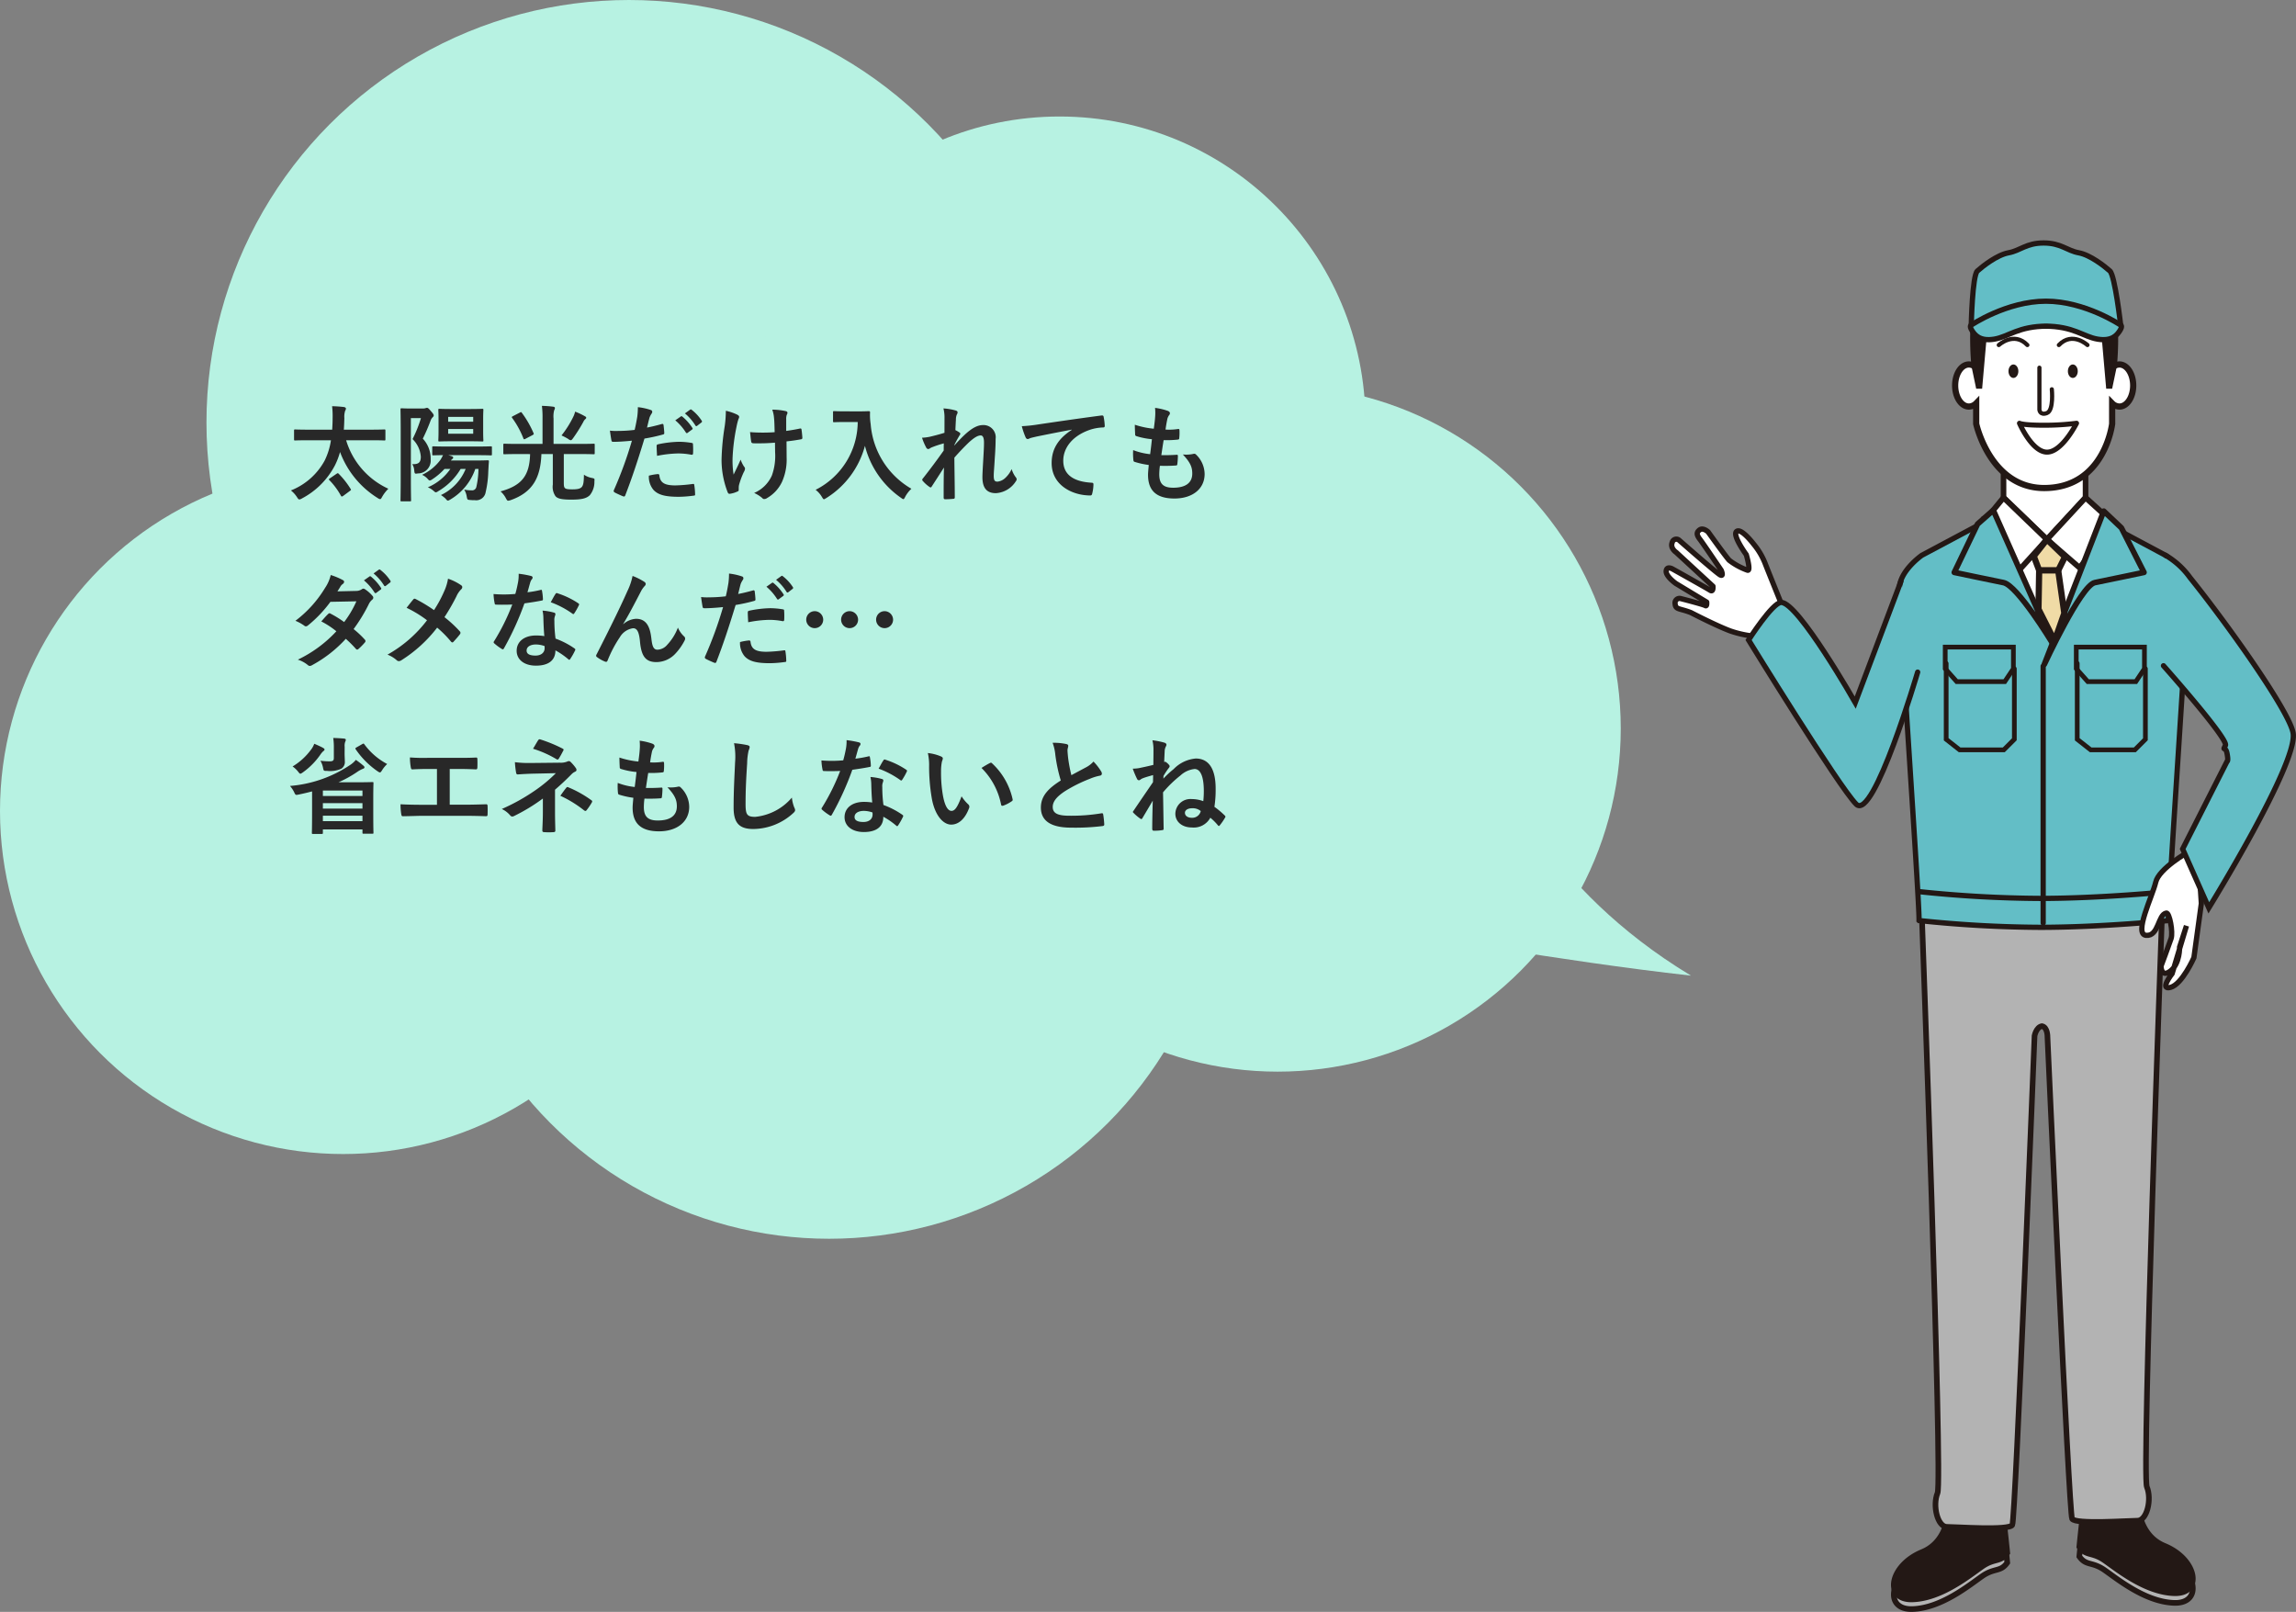 <svg xmlns="http://www.w3.org/2000/svg" width="372.584" height="261.536" viewBox="0 0 372.584 261.536"><rect x="0" y="0" width="372.584" height="261.536" fill="#808080" stroke="none"/><g data-name="about_zeb-04" transform="translate(-133.91 -1486.594)"><path data-name="パス 20312" d="M449.914 1728.061s2.084 9.385-4.079 11.923c-5.334 2.2-6.275 7.844-1.569 7.687s9.256-3.922 11.295-5.334 2.981-.627 4.079-2.2c0 0-.415-4.249-.784-6.9a15.6 15.6 0 01.157-5.02z" fill="#b3b3b3" stroke="#231815" stroke-linecap="round" stroke-miterlimit="10" stroke-width=".911"/><path data-name="パス 20313" d="M449.914 1726.492s2.084 9.385-4.079 11.923c-5.334 2.2-6.275 7.844-1.569 7.687s9.256-3.922 11.295-5.334 2.981-.627 4.079-2.2c0 0-.415-4.249-.784-6.9a15.6 15.6 0 01.157-5.02z" fill="#231815" stroke="#231815" stroke-linecap="round" stroke-miterlimit="10" stroke-width=".911"/><path data-name="パス 20314" d="M481.064 1727.058s-2.085 9.385 4.078 11.923c5.334 2.2 6.276 7.844 1.569 7.687s-9.256-3.922-11.3-5.334-2.981-.628-4.079-2.2c0 0 .415-4.249.784-6.9a15.6 15.6 0 00-.157-5.021z" fill="#b3b3b3" stroke="#231815" stroke-linecap="round" stroke-miterlimit="10" stroke-width=".911"/><path data-name="パス 20315" d="M481.064 1725.489s-2.085 9.385 4.078 11.923c5.334 2.2 6.276 7.844 1.569 7.687s-9.256-3.922-11.3-5.334-2.981-.628-4.079-2.2c0 0 .415-4.25.784-6.9a15.6 15.6 0 00-.157-5.02z" fill="#231815" stroke="#231815" stroke-linecap="round" stroke-miterlimit="10" stroke-width=".911"/><path data-name="パス 20316" d="M484.736 1635.482s-3.289 90.32-2.446 92.36 0 5.491-1.517 5.491-10.11.627-10.616-.314-3.995-78.188-3.995-78.188.039-1.569-.9-1.744c-.936.175-1.195 1.569-1.195 1.569s-3.1 78.425-3.61 79.366-9.1.314-10.616.314-2.359-3.451-1.517-5.491-2.534-93.363-2.534-93.363" fill="#b3b3b3" stroke="#231815" stroke-linecap="round" stroke-miterlimit="10" stroke-width=".911"/><path data-name="パス 20317" d="M475.324 1570.737h-18.366l-11.178 5.958s-3.536 2.461-3.65 5.31 3.308 51.361 3.194 53.951a194.637 194.637 0 0019.618 1.1c10.11 0 20.838-1.1 20.838-1.1-.114-2.59 3.308-51.1 3.194-53.951s-3.65-5.31-3.65-5.31l-11.178-5.958H455.78" fill="#63bec6" stroke="#231815" stroke-linecap="round" stroke-miterlimit="10" stroke-width=".855"/><path data-name="パス 20318" d="M462.148 1573.704c.115-.344 9.08 0 9.08 0l1.724 6.552-5.632 10.344-1.954-2.759-4.6-6.436z" fill="#fff" stroke="#231815" stroke-linecap="round" stroke-linejoin="round" stroke-width=".911"/><path data-name="パス 20319" d="M445.324 1631.265a194.637 194.637 0 0019.618 1.1c10.11 0 20.838-1.1 20.838-1.1" fill="none" stroke="#231815" stroke-linecap="round" stroke-miterlimit="10" stroke-width=".855"/><path data-name="パス 20320" d="M472.344 1561.427v5.908l-6.27 6.789-7.043-6.789v-5.908" fill="#fff" stroke="#231815" stroke-linecap="round" stroke-miterlimit="10" stroke-width=".911"/><path data-name="パス 20321" d="M476.66 1538.638v7.614a1.71 1.71 0 011.182-.522c1.233 0 2.233 1.529 2.233 3.415s-1 3.414-2.233 3.414a1.713 1.713 0 01-1.182-.521v3.323s-1.225 10.419-11.031 10.419c-8.756 0-11.032-10.419-11.032-10.419v-3.323a1.713 1.713 0 01-1.182.521c-1.233 0-2.233-1.528-2.233-3.414s1-3.415 2.233-3.415a1.71 1.71 0 011.182.522v-7.614s.525-5.6 11.119-5.6 10.944 5.6 10.944 5.6z" fill="#fff" stroke="#231815" stroke-linecap="round" stroke-miterlimit="10" stroke-width="1.007"/><ellipse data-name="楕円形 241" cx=".802" cy="1.094" rx=".802" ry="1.094" transform="translate(459.836 1545.73)" fill="#231815"/><path data-name="パス 20322" d="M464.856 1546.255v6.83s.088.963 1.226.525.788-3.852.788-3.852" fill="none" stroke="#231815" stroke-linecap="round" stroke-miterlimit="10" stroke-width=".678"/><path data-name="パス 20323" d="M458.263 1542.578s2.451-2.276 4.64 0" fill="none" stroke="#231815" stroke-linecap="round" stroke-miterlimit="10" stroke-width=".678"/><ellipse data-name="楕円形 242" cx=".802" cy="1.094" rx=".802" ry="1.094" transform="translate(469.476 1545.73)" fill="#231815"/><path data-name="パス 20324" d="M472.654 1542.578s-2.452-2.276-4.641 0" fill="none" stroke="#231815" stroke-linecap="round" stroke-miterlimit="10" stroke-width=".678"/><path data-name="パス 20325" d="M454.684 1535.399s-.875 3.677-1.05 4.815a50.378 50.378 0 00.175 5.691l.788 3.765h.963l1.4-15.935z" fill="#231815"/><path data-name="パス 20326" d="M476.57 1535.399s.875 3.677 1.051 4.815a50.331 50.331 0 01-.176 5.691l-.788 3.765h-.963l-1.4-15.935z" fill="#231815"/><path data-name="パス 20327" d="M457.57 1534.873s3.852 1.226 5.866 1.752-1.226-2.1-1.226-2.1 6.313 2.314 7.092 2.1c.963-.263-.963-2.014-.963-2.014s3.455 1.114 4.377 2.714a28.709 28.709 0 002.452 3.415l1.4-5.341s-1.839-6.041-10.156-6.041-11.207 3.414-11.908 6.391 3.066-.876 3.066-.876z" fill="#231815"/><path data-name="パス 20328" d="M459.031 1567.335l-3.316 4.05 5.66 7.921 4.7-5.182 5.306 4.59 5.574-7.2-4.61-4.179-6.27 6.789z" fill="#fff" stroke="#231815" stroke-linecap="round" stroke-miterlimit="10" stroke-width=".911"/><path data-name="線 18256" fill="#fff" stroke="#231815" stroke-linecap="round" stroke-miterlimit="10" stroke-width=".855" d="M465.465 1594.678v41.675"/><g data-name="グループ 8124" stroke="#231815" stroke-linecap="round" stroke-miterlimit="10" stroke-width=".765"><path data-name="パス 20329" d="M470.837 1591.588H481.9v3.506l-1.4 2.1h-7.791l-1.87-2.1z" fill="#63bec6"/><path data-name="パス 20330" d="M470.993 1594.237v12.309l2.181 1.714h7.167l1.714-1.714v-11.452" fill="none"/></g><g data-name="グループ 8125" stroke="#231815" stroke-linecap="round" stroke-miterlimit="10" stroke-width=".765"><path data-name="パス 20331" d="M449.57 1591.588h11.063v3.506l-1.4 2.1h-7.791l-1.87-2.1z" fill="#63bec6"/><path data-name="パス 20332" d="M449.727 1594.237v12.309l2.181 1.714h7.167l1.714-1.714v-11.452" fill="none"/></g><path data-name="パス 20333" d="M478.041 1539.34s-.923-8.041-1.748-8.779-3.181-2.611-5.067-2.952-2.857-1.59-5.686-1.59-3.8 1.249-5.685 1.59-4.243 2.214-5.067 2.952-.992 8.779-.992 8.779l12.069-3.044 6.363.34z" fill="#63bec6" stroke="#231815" stroke-linecap="round" stroke-linejoin="round" stroke-width=".855"/><path data-name="パス 20334" d="M465.662 1539.511c4.777 0 6.266 1.71 8.629 2.109s3.184-.684 3.647-1.425.1-.855.1-.855-5.753-3.877-12.123-3.877-12.122 3.877-12.122 3.877-.359.114.1.855 1.284 1.824 3.647 1.425 3.852-2.109 8.629-2.109" fill="#63bec6" stroke="#231815" stroke-linecap="round" stroke-linejoin="round" stroke-width=".855"/><g data-name="グループ 8126"><path data-name="パス 20335" d="M417.457 1579.104a10.718 10.718 0 01-2.949-1.613c-.667-.742-3.414-4.593-3.414-4.593s-.82-.771-1.4-.311c-.513.4-.477.8.064 1.505s3.465 5.032 3.465 5.032.469 1.088-.166.756-6.679-5.645-6.679-5.645a.685.685 0 00-1.112.384c-.37.941.651 1.6.651 1.6l5.966 5.5s.1 1.014-.457.652-6.134-3.472-6.134-3.472-.913-.513-1 .34 1.55 2.018 1.55 2.018l5.023 3.032s.081.76-.226.565-4.031-1.148-4.031-1.148a.726.726 0 00-.87.843c.076.993.67.706 2.571 1.445 0 0 4.115 2.134 6.406 2.98a17.116 17.116 0 006.533.907 3.254 3.254 0 002.106-4.393s-2.291-5.637-3.063-7.616a11.365 11.365 0 00-1.792-2.977s-2.026-2.681-2.78-2.074 1.572 3.771 1.572 3.771.828 2.779.166 2.512z" fill="#fff" stroke="#231815" stroke-linecap="round" stroke-linejoin="round" stroke-width=".855"/></g><path data-name="パス 20336" d="M457.37 1569.377l9.488 21.386s-5.572-9.187-7.831-9.639-7.982-1.657-7.982-1.657l3.765-7.831z" fill="#63bec6" stroke="#231815" stroke-linecap="round" stroke-linejoin="round" stroke-width=".911"/><path data-name="パス 20337" d="M475.296 1569.527l-9.639 24.85s5.93-12.8 8.189-13.253 7.982-1.657 7.982-1.657l-3.671-7.229z" fill="#63bec6" stroke="#231815" stroke-linecap="round" stroke-linejoin="round" stroke-width=".911"/><path data-name="パス 20338" d="M469.007 1576.942l-1.1 2.205h-3.087l-.882-2.315 2.139-2.708z" fill="#f0dba6" stroke="#231815" stroke-linecap="round" stroke-linejoin="round" stroke-width="1.007"/><path data-name="パス 20339" d="M467.904 1579.147l.992 6.946-1.577 4.506-2.613-5.167.11-6.284z" fill="#f0dba6" stroke="#231815" stroke-linecap="round" stroke-linejoin="round" stroke-width="1.007"/><path data-name="パス 20340" d="M489.043 1624.811s-4.8 2.692-5.316 4.932-3.618 8.441-1.551 8.614 1.9-3.39 3.273-3.618c.517-.086 1.12 3.1.776 4.135s-1.637 4.479-1.637 4.479 0 1.981 1.55.775 1.465-3.876 1.465-3.876l1.119-3.446-2.325 7.753s-2.154 2.756-.259 2.239 3.79-4.824 3.79-4.824l1.206-8.786-.516-7.924" fill="#fff" stroke="#231815" stroke-linecap="round" stroke-miterlimit="10" stroke-width=".855"/><path data-name="パス 20341" d="M485.324 1576.695a12.838 12.838 0 013.97 3.617c5.846 7.252 16.178 21.716 16.736 25.248.779 4.931-13.685 28.337-13.685 28.337l-4.244-9.557 7.2-14.2s.259 0 0-1.3-.779-.26-.26-1.3-10.051-12.925-10.051-12.925" fill="#63bec6" stroke="#231815" stroke-linecap="round" stroke-miterlimit="10" stroke-width=".855"/><path data-name="パス 20342" d="M445.1 1595.648s-7.14 24.26-9.967 21.434-17.473-26.643-17.473-26.643 3.888-6.1 5.3-6.1c2.757 0 12.012 16.251 12.012 16.251l7.41-19.653" fill="#63bec6" stroke="#231815" stroke-linecap="round" stroke-miterlimit="10" stroke-width=".855"/><path data-name="パス 30974" d="M461.618 1555.268s.532.319 3.834.319a40.507 40.507 0 005.431-.319s-2.343 4.686-4.792 4.686-4.473-4.686-4.473-4.686z" fill="none" stroke="#231815" stroke-linecap="round" stroke-linejoin="round" stroke-width=".813"/></g><g data-name="グループ 10699" fill="#b7f2e2"><g data-name="グループ 7262"><circle data-name="楕円形 82" cx="55.673" cy="55.673" transform="translate(0 75.901)" r="55.673"/><circle data-name="楕円形 88" cx="55.674" cy="55.674" transform="translate(151.66 62.532)" r="55.674"/><circle data-name="楕円形 85" cx="68.555" cy="68.555" transform="translate(33.504)" r="68.555"/><circle data-name="楕円形 86" cx="63.885" cy="63.885" transform="translate(70.66 73.225)" r="63.885"/><circle data-name="楕円形 87" cx="49.651" cy="49.651" transform="translate(122.283 18.903)" r="49.651"/></g><path data-name="パス 8998" d="M243.738 124.946s6.717 18.899 30.665 33.354c-21.42-2.39-46.041-6.895-46.041-6.895z"/></g><path data-name="パス 31253" d="M53.703 71.432a10.959 10.959 0 01-1.037 3.332 10.7 10.7 0 01-5.457 4.811 4.616 4.616 0 01.986 1.088c.17.272.255.374.391.374a.972.972 0 00.394-.153 12.719 12.719 0 005.386-5.406 11.9 11.9 0 00.814-2.142 14.92 14.92 0 006.12 7.48.886.886 0 00.374.17c.136 0 .2-.119.357-.408a6.078 6.078 0 01.988-1.278 12.641 12.641 0 01-6.851-7.868h4.012c1.547 0 2.074.034 2.176.034.17 0 .187-.017.187-.187v-1.411c0-.17-.017-.187-.187-.187-.1 0-.629.034-2.176.034h-4.386c.051-.629.068-1.258.085-1.887a3.1 3.1 0 01.136-1.19.6.6 0 00.119-.357c0-.119-.136-.2-.306-.238a19.23 19.23 0 00-1.938-.136 13.318 13.318 0 01.085 1.972c0 .646-.034 1.258-.068 1.836H50.08c-1.547 0-2.074-.034-2.176-.034-.17 0-.187.017-.187.187v1.411c0 .17.017.187.187.187.1 0 .629-.034 2.176-.034zM53.55 77.6c-.221.136-.221.17-.1.306a11.669 11.669 0 011.868 2.519c.051.085.085.136.153.136a.472.472 0 00.221-.1l1.1-.816c.2-.153.2-.17.1-.323a13.6 13.6 0 00-1.912-2.433c-.119-.119-.153-.153-.34-.034zm22.015-1.51a8.006 8.006 0 01-4.012 4.233 4.955 4.955 0 01.727.561c.2.238.289.34.408.34.1 0 .2-.068.408-.187a9.251 9.251 0 004.033-4.947h.51a13.4 13.4 0 01-.34 2.924.7.7 0 01-.782.544 5.887 5.887 0 01-1.19-.119 3.048 3.048 0 01.408 1.105c.1.544.119.544.51.578a6.282 6.282 0 00.8.034 1.553 1.553 0 001.767-1.309 16.412 16.412 0 00.425-3.383c.034-.493.051-1.054.1-1.581 0-.17-.034-.2-.221-.2-.1 0-.561.034-1.955.034h-3.993a1.033 1.033 0 01.272-.272.242.242 0 00.1-.2c0-.1-.051-.17-.272-.238l-.51-.153h4.59c1.615 0 2.176.034 2.278.034.187 0 .2-.017.2-.187v-1.096c0-.17-.017-.187-.2-.187-.1 0-.663.034-2.278.034h-4.724c-1.632 0-2.193-.034-2.295-.034-.17 0-.187.017-.187.187v1.088c0 .17.017.187.187.187.085 0 .493-.017 1.564-.034a7.758 7.758 0 01-.408.748 7.876 7.876 0 01-2.992 2.448 2.839 2.839 0 01.833.578c.2.238.306.34.425.34a.941.941 0 00.391-.187 10.439 10.439 0 001.989-1.683h.949a8.416 8.416 0 01-3.652 2.975 3.42 3.42 0 01.85.51c.238.2.34.306.442.306a.808.808 0 00.374-.17 10.216 10.216 0 003.655-3.621zm-9.044-9.809c-.833 0-1.224-.034-1.343-.034-.17 0-.187.017-.187.187 0 .119.034 1.309.034 3.706v7.36c0 2.38-.034 3.553-.034 3.672 0 .17.017.17.187.17h1.343c.17 0 .187 0 .187-.17 0-.1-.034-1.326-.034-3.672v-9.656h1.632a19.971 19.971 0 01-1.36 3.4 4.422 4.422 0 011.343 2.856c0 .952-.391 1.258-1.394 1.207a2.1 2.1 0 01.323 1c.068.561.068.6.595.51a2.081 2.081 0 002.074-2.278 4.735 4.735 0 00-1.275-3.366 29.832 29.832 0 001.275-2.958 1.449 1.449 0 01.323-.51c.1-.1.17-.153.17-.306 0-.136-.1-.289-.442-.68-.425-.51-.51-.544-.646-.544a.543.543 0 00-.238.051 1.183 1.183 0 01-.34.051zm6.749.085c-1.394 0-1.853-.034-1.955-.034-.17 0-.187.017-.187.2 0 .1.034.493.034 1.428v2.057c0 .935-.034 1.309-.034 1.428 0 .17.017.187.187.187.1 0 .561-.034 1.955-.034h3.01c1.394 0 1.87.034 1.989.034.153 0 .17-.017.17-.187 0-.1-.034-.493-.034-1.428V67.96c0-.935.034-1.326.034-1.428 0-.187-.017-.2-.17-.2-.119 0-.595.034-1.989.034zm-.544 1.275h4.063v.782h-4.063zm4.063 2.737h-4.063v-.765h4.063zm9.231 3.3c-.085 3.536-1.394 5.117-4.794 6.052a3.835 3.835 0 01.854 1.086c.17.323.238.425.391.425a1.728 1.728 0 00.374-.085c3.685-1.292 4.875-3.756 5.011-7.48h1.853v4.947a2.673 2.673 0 00.442 1.9c.374.408 1.071.544 2.6.544 1.768 0 2.448-.238 2.958-.714a3.413 3.413 0 00.748-2.278c.051-.425.034-.425-.408-.527a3.394 3.394 0 01-1.292-.527c-.017 1.207-.085 1.734-.391 2.04-.255.238-.663.34-1.479.34s-1.071-.068-1.224-.221c-.153-.17-.17-.408-.17-.918v-4.59h2.669c1.547 0 2.074.034 2.176.034.153 0 .17-.017.17-.2V72.18c0-.17-.017-.187-.17-.187-.1 0-.629.034-2.176.034h-4.334v-4.1a3.981 3.981 0 01.1-1.36.743.743 0 00.119-.357c0-.119-.085-.2-.255-.221a16.378 16.378 0 00-1.853-.136 14.793 14.793 0 01.1 2.074v4.1h-4c-1.547 0-2.057-.034-2.176-.034-.17 0-.187.017-.187.187v1.326c0 .187.017.2.187.2.119 0 .629-.034 2.176-.034zm5.1-3.026a10.122 10.122 0 011.1.578.8.8 0 00.408.2c.1 0 .2-.1.374-.34a25.725 25.725 0 001.649-2.618 1.285 1.285 0 01.306-.442c.136-.119.17-.17.17-.255s-.034-.136-.187-.221a10.809 10.809 0 00-1.615-.765 3.522 3.522 0 01-.238.714 16.173 16.173 0 01-1.967 3.147zm-7.888-3.128c-.2.1-.221.153-.119.289a14.44 14.44 0 011.819 3.315c.068.17.119.187.34.068l1.139-.596c.221-.136.238-.153.17-.323a16.065 16.065 0 00-1.9-3.3c-.085-.136-.136-.136-.323-.034zm26.348.676a8.435 8.435 0 011.717 1.972.178.178 0 00.289.051l.714-.527a.171.171 0 00.051-.272 7.824 7.824 0 00-1.615-1.819c-.1-.085-.17-.1-.255-.034zm1.564-1.122a8.042 8.042 0 011.7 1.955.174.174 0 00.289.051l.68-.527a.2.2 0 00.051-.306 7.1 7.1 0 00-1.613-1.751c-.1-.085-.153-.1-.255-.034zm-6.154 2.3c.119-.425.238-1 .408-1.615a3.237 3.237 0 01.357-.68.408.408 0 00.085-.272.283.283 0 00-.187-.272 9.908 9.908 0 00-2.142-.476 11.7 11.7 0 01-.1 1.564c-.119.7-.255 1.445-.425 2.125a22.975 22.975 0 01-2.754.17 7.846 7.846 0 01-1.258-.051c.085.612.17 1.19.238 1.547.034.221.1.272.357.272.8 0 1.989-.085 2.975-.187a63.813 63.813 0 01-2.941 8.055.274.274 0 00.136.34c.357.2 1.19.561 1.36.629.187.051.289.068.374-.17 1.088-2.822 1.955-5.423 3.107-9.197a27.148 27.148 0 002.958-.646c.221-.051.272-.1.255-.323-.017-.357-.068-.85-.119-1.224-.017-.136-.085-.221-.272-.17-.829.238-1.747.459-2.41.578zm.306 7.8a3.316 3.316 0 00.765 2.329c.765.8 1.921 1.1 4.1 1.1a18.784 18.784 0 002.362-.182c.272-.017.289-.068.272-.272a10.628 10.628 0 00-.136-1.479c-.017-.136-.068-.17-.2-.153a25.415 25.415 0 01-2.856.238c-1.632 0-2.465-.357-2.6-1.6-.017-.17-.085-.238-.255-.238a8.658 8.658 0 00-1.45.257zm1.326-3.213a18.813 18.813 0 013.417-.391 11.368 11.368 0 012.108.2c.238.051.323-.017.323-.306a12 12 0 00-.017-1.36c0-.2-.051-.221-.289-.255a12.38 12.38 0 00-1.989-.17 17.755 17.755 0 00-3.315.391c-.255.051-.306.1-.306.34.002.344.036.956.07 1.551zm19.158-.595a9.393 9.393 0 01-.527 3.791 5.517 5.517 0 01-2.873 2.822 5.608 5.608 0 011.326.833.354.354 0 00.34.153.759.759 0 00.425-.153 5.981 5.981 0 002.431-2.635 8.871 8.871 0 00.748-3.944l-.017-2.618c.782-.085 1.53-.187 2.346-.34.153-.017.238-.085.221-.306-.034-.442-.068-.85-.136-1.275-.017-.17-.1-.2-.306-.153-.714.153-1.445.272-2.176.374v-1.887a2.078 2.078 0 01.085-.714.685.685 0 00.119-.34c0-.136-.085-.221-.272-.272a10.358 10.358 0 00-2.193-.238 5.3 5.3 0 01.289 1.394c.068.646.068 1.411.1 2.261-.612.051-1.411.068-1.887.068-.629 0-1.479-.017-2.108-.085.085.748.119 1.207.187 1.547.017.187.153.272.391.272a19.59 19.59 0 001.428 0c.493 0 1.139-.034 2.04-.1zm-5.9 5.746a2.077 2.077 0 01.051-.442 12.778 12.778 0 01.769-2.074 1.272 1.272 0 00.2-.561.51.51 0 00-.153-.323 4.936 4.936 0 01-.561-1.139c-.408.952-.714 1.53-1.139 2.431a14.46 14.46 0 01-.17-2.686 31.676 31.676 0 01.646-5.1 9.659 9.659 0 01.323-1.258.615.615 0 00.1-.34c0-.119-.1-.238-.374-.374a8.339 8.339 0 00-1.785-.6 18.38 18.38 0 01-.187 2.533 38.751 38.751 0 00-.51 5.44 14.536 14.536 0 001 5.27c.1.2.187.255.391.221a4.206 4.206 0 001.173-.357c.17-.068.221-.119.221-.238zm17.2-12.376c-1.224 0-1.6-.034-1.7-.034-.187 0-.2.017-.2.187v1.428c0 .17.017.187.2.187.1 0 .476-.034 1.7-.034h2.108a12.4 12.4 0 01-6.834 11 4.068 4.068 0 011 1.122c.17.272.238.408.357.408.085 0 .187-.085.391-.2a14.305 14.305 0 006.256-8.466 14.614 14.614 0 005.842 8.427c.187.136.306.221.391.221.1 0 .17-.119.306-.391a5.011 5.011 0 011-1.292 13.315 13.315 0 01-6.61-10.503 9.5 9.5 0 01-.1-1.887c0-.17-.068-.2-.221-.2-.1 0-.476.034-1.7.034zm16.184 3.485c-.867.272-1.819.51-2.4.646a7.735 7.735 0 01-1.241.153 8.97 8.97 0 00.663 1.564.411.411 0 00.34.272c.17 0 .34-.17.493-.238a15.932 15.932 0 012.04-.68c-.017.408-.017.731-.017 1.156a106.704 106.704 0 01-3.332 4.471.443.443 0 00-.153.289.262.262 0 00.1.187 5.452 5.452 0 001.067.955.471.471 0 00.2.085c.068 0 .119-.051.187-.17.629-.969 1.309-2.023 1.972-3.06-.051 1.53-.051 3.315-.051 4.862 0 .2.068.289.238.289a12.79 12.79 0 001.33-.071.208.208 0 00.238-.235c0-1.853-.051-4.3-.068-6.443a40.15 40.15 0 012.38-2.5c.833-.748 1.411-1.105 1.9-1.105.34 0 .527.374.527 1.122 0 .731-.034 1.292-.119 2.788-.085 1.445-.136 2.4-.136 2.856 0 1.768.714 2.6 2.176 2.6a4.108 4.108 0 003.264-1.955.5.5 0 00.119-.289.637.637 0 00-.187-.391 4.229 4.229 0 01-.629-1.275 4.461 4.461 0 01-1.02 1.428 2.216 2.216 0 01-1.258.612c-.425 0-.629-.119-.629-.969 0-.527.085-1.292.17-2.856.119-1.564.136-2.6.136-3.094a1.986 1.986 0 00-2.04-2.261c-.8 0-1.734.391-3.077 1.666a27.87 27.87 0 00-1.581 1.649V72.2c.272-.561.561-1.088.884-1.615a.358.358 0 00.085-.187.3.3 0 00-.153-.238 5.439 5.439 0 00-.646-.374c.034-.782.051-1.139.085-1.7a2.063 2.063 0 01.153-.833.688.688 0 00.119-.323c0-.17-.085-.272-.357-.34a9.569 9.569 0 00-1.938-.323 6.225 6.225 0 01.17 1.649zm20.655-.476c-2.057 1.343-3.264 2.975-3.264 5.389 0 3.536 3.281 5.253 6.273 5.253.2 0 .272-.1.323-.357a6.047 6.047 0 00.187-1.462c0-.187-.1-.255-.374-.255-2.958-.187-4.522-1.377-4.522-3.57 0-2.04 1.445-4.029 4.335-5.015a7.585 7.585 0 012.074-.374c.221 0 .323-.051.323-.255a9.711 9.711 0 00-.187-1.5c-.017-.119-.1-.221-.357-.187-4.386.578-8.126 1.139-10.217 1.445a23.452 23.452 0 01-2.7.289 11.846 11.846 0 00.629 1.836.4.4 0 00.323.255.992.992 0 00.374-.136c.255-.085.425-.119 1.071-.272 1.819-.374 3.638-.731 5.712-1.122zm14.3 5.831c.867.017 1.751.017 2.6-.051.17 0 .221-.068.238-.272a11.458 11.458 0 00.085-1.275c0-.153-.051-.221-.272-.187-.816.051-1.513.068-2.414.051.1-.68.272-1.836.374-2.431a16.761 16.761 0 002.261-.085c.2-.017.272-.068.272-.255a7.937 7.937 0 00.034-1.275c0-.119-.051-.2-.17-.2a9.691 9.691 0 01-2.091.1 21.95 21.95 0 01.272-1.6 1.667 1.667 0 01.306-.731.5.5 0 00.136-.323c0-.153-.136-.306-.374-.391a10.105 10.105 0 00-2.04-.476 8 8 0 01.017 1.428c-.034.51-.085.969-.221 1.955a13.819 13.819 0 01-3.077-.646c0 .612.034 1.173.051 1.581 0 .153.068.238.272.289a11.889 11.889 0 002.448.476c-.068.7-.2 1.8-.289 2.431a10.63 10.63 0 01-2.754-.663 9.822 9.822 0 00.034 1.581c.017.2.068.289.187.323a13.393 13.393 0 002.312.51c-.068.765-.119 1.241-.119 1.6 0 2.482 1.275 3.842 4.284 3.842 2.924 0 4.9-1.564 4.9-3.978a4.431 4.431 0 00-1.445-3.2.389.389 0 00-.357-.068 5.422 5.422 0 01-1.734.1c1.292 1.36 1.53 2.142 1.53 3.094 0 1.53-1.105 2.3-3.094 2.3-1.581 0-2.261-.612-2.261-2.176a10.475 10.475 0 01.104-1.378zM54.757 95.95c.289-.442.391-.612.527-.85a1.421 1.421 0 01.357-.357.459.459 0 00.2-.34.3.3 0 00-.187-.272 10.706 10.706 0 00-1.985-.831 6.271 6.271 0 01-.918 2.091 18.967 18.967 0 01-4.811 5.336 7.083 7.083 0 011.428.782.389.389 0 00.272.119.61.61 0 00.34-.153 20.529 20.529 0 003.638-3.825l4.216-.085a16.389 16.389 0 01-1.989 3.366 17.046 17.046 0 00-2.193-1.36.441.441 0 00-.172-.071.321.321 0 00-.221.119c-.391.357-.748.8-1.122 1.207a14.211 14.211 0 012.448 1.6 20.615 20.615 0 01-6.256 4.607 4.83 4.83 0 011.615.867.51.51 0 00.323.153.925.925 0 00.425-.153 20.717 20.717 0 005.423-4.25 18.841 18.841 0 011.651 1.65.3.3 0 00.187.1.353.353 0 00.2-.085 10.449 10.449 0 001.054-1.071.329.329 0 00.1-.221.336.336 0 00-.1-.238 15.113 15.113 0 00-1.827-1.715 26.534 26.534 0 002.5-4.114 2.132 2.132 0 01.51-.646.435.435 0 00.187-.323.415.415 0 00-.136-.306 5.507 5.507 0 00-1.161-1.037.585.585 0 00-.306-.136.5.5 0 00-.289.119 1.663 1.663 0 01-.935.255zm4.3-1.785a8.435 8.435 0 011.717 1.972.178.178 0 00.289.051l.714-.527a.171.171 0 00.051-.272 7.824 7.824 0 00-1.615-1.819c-.1-.085-.17-.1-.255-.034zm1.564-1.122A8.042 8.042 0 0162.322 95a.174.174 0 00.289.051l.68-.527a.2.2 0 00.051-.306 7.1 7.1 0 00-1.615-1.751c-.1-.085-.153-.1-.255-.034zm9.809 5.95a25.331 25.331 0 00-2.958-1.785.483.483 0 00-.2-.068.236.236 0 00-.17.085c-.221.238-.629.765-1.122 1.394a18.65 18.65 0 013.315 2.023 20.767 20.767 0 01-6.415 5.576 4.951 4.951 0 011.53.935.477.477 0 00.323.119.774.774 0 00.391-.136 22.313 22.313 0 005.814-5.3 17.381 17.381 0 012.227 2.244c.085.1.153.153.238.153a.263.263 0 00.2-.119c.357-.391.7-.765 1.037-1.207a.453.453 0 00.085-.221.367.367 0 00-.1-.238 19.757 19.757 0 00-2.5-2.312 33.387 33.387 0 001.938-3.366 3.714 3.714 0 01.765-1.139.5.5 0 00.187-.374.355.355 0 00-.17-.289 8.307 8.307 0 00-2.142-1.071 7.909 7.909 0 01-.646 2.091 20.131 20.131 0 01-1.626 3.005zm17.9 4.216a8.761 8.761 0 00-1.343-.1c-1.921 0-3.145 1-3.145 2.482 0 1.462 1.258 2.414 3.128 2.414 1.938 0 3.162-.782 3.162-2.482a12.645 12.645 0 012.074 1.428c.068.068.119.1.17.1s.1-.034.153-.119a10.46 10.46 0 00.782-1.377c.085-.17.068-.238-.1-.357a13.329 13.329 0 00-3.06-1.581 22.2 22.2 0 01-.187-2.89 1.767 1.767 0 01.068-.7 2.131 2.131 0 00.1-.357.261.261 0 00-.238-.272 9.19 9.19 0 00-1.853-.323 5.97 5.97 0 01.136 1.207c.019.802.053 1.839.155 2.927zm.034 1.615a1.958 1.958 0 01.017.34c0 .714-.561 1.207-1.479 1.207-.969 0-1.445-.272-1.445-.816 0-.646.663-.986 1.513-.986a4.332 4.332 0 011.396.255zM85.595 96.1c.153-.51.289-1.037.408-1.445a1.869 1.869 0 01.272-.629.419.419 0 00.153-.323c0-.119-.1-.221-.272-.255a15.721 15.721 0 00-1.989-.357 6.579 6.579 0 01-.1 1.377c-.119.612-.238 1.19-.442 1.9a20.303 20.303 0 01-3.536.017 8.882 8.882 0 00.17 1.445c.034.221.068.272.238.272.425.017.561.017.935.017.527 0 1.054 0 1.7-.034a34.3 34.3 0 01-2.941 5.933.325.325 0 00-.085.2c0 .068.034.119.119.187a8.07 8.07 0 001.173.867.471.471 0 00.2.085c.068 0 .119-.051.187-.17a46.974 46.974 0 003.317-7.287c1.054-.153 1.887-.272 2.805-.459.136-.017.2-.051.2-.2a9.225 9.225 0 00-.153-1.377c-.034-.187-.1-.187-.255-.136a18.271 18.271 0 01-2.104.372zm3.774 1.615a14.692 14.692 0 013.519 1.853.237.237 0 00.153.068c.051 0 .1-.034.153-.119a10.339 10.339 0 00.714-1.258.405.405 0 00.068-.2c0-.068-.051-.119-.153-.187a13.263 13.263 0 00-3.332-1.6.237.237 0 00-.357.119c-.221.309-.476.817-.765 1.327zm11.764 3.519c.935-1.53 1.853-3.315 2.941-5.406a4.431 4.431 0 01.527-.731.531.531 0 00.187-.34.444.444 0 00-.238-.357 9.849 9.849 0 00-1.9-.952 10.2 10.2 0 01-.85 2.482c-.935 2.125-2.5 5.372-4.981 10.234a.506.506 0 00-.085.238.3.3 0 00.153.221 5.493 5.493 0 001.309.731c.221.068.306.034.408-.2a19.748 19.748 0 011.989-3.774 2.969 2.969 0 012.142-1.445c.6 0 .969.493 1.122 2.193.221 2.4.952 3.3 2.669 3.3A4.247 4.247 0 00109.65 106a9.194 9.194 0 001.462-2.108.6.6 0 00.068-.292.466.466 0 00-.187-.357 4.124 4.124 0 01-.986-1.411 8.415 8.415 0 01-1.717 2.768 2.172 2.172 0 01-1.6.816c-.646 0-.85-.561-.986-1.8-.187-1.632-.646-3.213-2.482-3.213a3.373 3.373 0 00-2.074.867zm23.239-6.034a8.435 8.435 0 011.717 1.972.178.178 0 00.289.051l.714-.527a.171.171 0 00.051-.272 7.824 7.824 0 00-1.615-1.819c-.1-.085-.17-.1-.255-.034zm1.564-1.122a8.042 8.042 0 011.7 1.955.174.174 0 00.289.051l.68-.527a.2.2 0 00.051-.306 7.1 7.1 0 00-1.615-1.751c-.1-.085-.153-.1-.255-.034zm-6.154 2.3c.119-.425.238-1 .408-1.615a3.237 3.237 0 01.357-.68.408.408 0 00.085-.272.283.283 0 00-.187-.272 9.908 9.908 0 00-2.142-.476 11.7 11.7 0 01-.1 1.564c-.119.7-.255 1.445-.425 2.125a22.975 22.975 0 01-2.754.17 7.846 7.846 0 01-1.258-.051c.085.612.17 1.19.238 1.547.034.221.1.272.357.272.8 0 1.989-.085 2.975-.187a63.813 63.813 0 01-2.941 8.058.274.274 0 00.136.34c.357.2 1.19.561 1.36.629.187.051.289.068.374-.17 1.088-2.822 1.955-5.423 3.111-9.2a27.148 27.148 0 002.958-.646c.221-.051.272-.1.255-.323-.017-.357-.068-.85-.119-1.224-.017-.136-.085-.221-.272-.17-.835.238-1.753.459-2.418.578zm.306 7.8a3.316 3.316 0 00.765 2.329c.765.8 1.921 1.1 4.1 1.1a18.783 18.783 0 002.363-.187c.272-.017.289-.068.272-.272a10.629 10.629 0 00-.136-1.479c-.017-.136-.068-.17-.2-.153a25.415 25.415 0 01-2.856.238c-1.632 0-2.465-.357-2.6-1.6-.017-.17-.085-.238-.255-.238a8.658 8.658 0 00-1.453.262zm1.326-3.213a18.813 18.813 0 013.417-.391 11.368 11.368 0 012.108.2c.238.051.323-.017.323-.306a12 12 0 00-.017-1.36c0-.2-.051-.221-.289-.255a12.38 12.38 0 00-1.989-.17 17.755 17.755 0 00-3.315.391c-.255.051-.306.1-.306.34 0 .344.034.956.068 1.551zm16.473-1.8a1.377 1.377 0 101.36 1.36 1.394 1.394 0 00-1.36-1.362zm-5.661 0a1.377 1.377 0 101.36 1.36 1.394 1.394 0 00-1.36-1.362zm11.339 0a1.377 1.377 0 101.36 1.36 1.394 1.394 0 00-1.36-1.362zm-92.922 32.421c0 2.822-.034 3.451-.034 3.536 0 .17.017.187.17.187h1.428c.17 0 .187-.017.187-.187v-.544h6.426v.51c0 .17.017.187.187.187h1.411c.17 0 .187-.017.187-.187 0-.1-.034-.646-.034-3.451v-1.887c0-1.989.034-2.55.034-2.669 0-.17-.017-.187-.187-.187-.1 0-.867.034-2.38.034h-3.111a18.541 18.541 0 003.043-1.683 4.877 4.877 0 01.935-.51c.136-.034.238-.119.238-.238 0-.085-.051-.17-.221-.306a13.75 13.75 0 00-1.173-.9 4.2 4.2 0 01-.935.833 20.528 20.528 0 01-9.758 3.4 4.34 4.34 0 01.663.986c.238.51.238.51.748.408a37.216 37.216 0 002.176-.51zm8.177-3.315v.884h-6.426v-.884zm-6.426 4.964v-.884h6.426v.884zm0-2.04v-.884h6.426v.884zm3.536-10.03a1.955 1.955 0 01.085-.8.8.8 0 00.1-.357c0-.068-.1-.153-.289-.17a26.388 26.388 0 00-1.751-.1 9.926 9.926 0 01.1 1.615v1.6c0 .408-.1.578-.68.578a12.508 12.508 0 01-1.5-.1 3.708 3.708 0 01.425 1.139c.1.527.119.51.646.51a4.4 4.4 0 002.329-.357 1.273 1.273 0 00.561-1.207c0-.357-.034-.833-.034-1.224zm-8.45 3.196a4.2 4.2 0 01.9.85c.17.221.255.323.357.323s.2-.068.391-.2a11.686 11.686 0 002.907-2.958 3.072 3.072 0 01.408-.476c.119-.085.221-.17.221-.289 0-.1-.085-.17-.221-.255-.391-.221-.969-.476-1.445-.68a3.545 3.545 0 01-.6 1.054 10.2 10.2 0 01-2.918 2.631zm10.37-3.094c-.2.119-.221.17-.119.323a13.637 13.637 0 003.519 3.536c.2.136.306.2.408.2s.187-.1.357-.374a4.846 4.846 0 01.816-.986 10.952 10.952 0 01-3.706-3.2c-.1-.136-.136-.153-.34-.034zm15.13 3.5h1.326c.952 0 1.785.017 2.924.068.187 0 .221-.1.238-.323.017-.425.017-.9 0-1.326 0-.187-.051-.289-.221-.272-1 .051-1.938.051-2.975.051h-4.81a28.874 28.874 0 01-2.941-.068 9.425 9.425 0 00.136 1.581c.051.255.085.374.289.357a47.68 47.68 0 012.635-.068h1.326v5.814h-2.312c-1.088 0-2.38-.017-3.6-.085a9.91 9.91 0 00.119 1.6c.051.289.085.357.357.34 1.326-.017 2.431-.068 3.128-.068h6.834c1.1 0 2.618.034 3.434.068.2 0 .255-.085.255-.306a18.14 18.14 0 000-1.36c0-.2-.085-.289-.272-.272-1.156.034-2.295.068-3.434.068H72.98zm17.085 3.366a41.324 41.324 0 002.686-2.516 1.814 1.814 0 01.544-.391q.255-.1.255-.306a.542.542 0 00-.1-.289 6.65 6.65 0 00-.85-1 .382.382 0 00-.289-.136.571.571 0 00-.255.068 2.747 2.747 0 01-1.207.187l-4.93.051a16.555 16.555 0 01-2.363-.136 14.879 14.879 0 00.187 1.666c.034.221.1.323.289.323.7-.051 1.326-.085 2.244-.119l3.927-.085a23.6 23.6 0 01-3.3 2.754 32.249 32.249 0 01-5.474 3.06 3.967 3.967 0 011.361 1.036.463.463 0 00.34.187.69.69 0 00.289-.085 29.412 29.412 0 004.675-2.839v2.193c0 1.411-.085 2.55-.085 3.026 0 .17.119.238.323.238a10.49 10.49 0 001.462 0c.2 0 .323-.068.323-.221 0-.425-.051-1.547-.051-3.06zm-3.57-6.647a17.5 17.5 0 013.791 1.683.317.317 0 00.187.068c.085 0 .153-.051.221-.17a14.306 14.306 0 00.7-1.258.275.275 0 00.068-.17c0-.068-.068-.119-.187-.187a23.161 23.161 0 00-3.6-1.479c-.17-.051-.255 0-.357.153-.176.257-.482.818-.822 1.362zm4.437 7.633a18.874 18.874 0 013.825 2.346.511.511 0 00.238.119.291.291 0 00.2-.136 9.712 9.712 0 00.833-1.224.405.405 0 00.068-.2c0-.085-.051-.136-.153-.2a18.1 18.1 0 00-3.706-2.074c-.17-.068-.221-.085-.34.068-.217.249-.59.759-.964 1.303zm13.648.461c.867.017 1.751.017 2.6-.051.17 0 .221-.068.238-.272a11.457 11.457 0 00.085-1.275c0-.153-.051-.221-.272-.187-.816.051-1.513.068-2.414.051.1-.68.272-1.836.374-2.431a16.761 16.761 0 002.261-.085c.2-.017.272-.068.272-.255a7.937 7.937 0 00.034-1.275c0-.119-.051-.2-.17-.2a9.691 9.691 0 01-2.091.1 21.95 21.95 0 01.272-1.6 1.667 1.667 0 01.306-.731.5.5 0 00.136-.323c0-.153-.136-.306-.374-.391a10.105 10.105 0 00-2.04-.476 8 8 0 01.017 1.428c-.034.51-.085.969-.221 1.955a13.819 13.819 0 01-3.077-.646c0 .612.034 1.173.051 1.581 0 .153.068.238.272.289a11.888 11.888 0 002.448.476c-.068.7-.2 1.8-.289 2.431a10.63 10.63 0 01-2.754-.663 9.825 9.825 0 00.034 1.581c.017.2.068.289.187.323a13.392 13.392 0 002.312.51c-.068.765-.119 1.241-.119 1.6 0 2.482 1.275 3.842 4.284 3.842 2.924 0 4.9-1.564 4.9-3.978a4.431 4.431 0 00-1.445-3.2.389.389 0 00-.357-.068 5.422 5.422 0 01-1.734.1c1.292 1.36 1.53 2.142 1.53 3.094 0 1.53-1.1 2.295-3.094 2.295-1.581 0-2.261-.612-2.261-2.176a10.473 10.473 0 01.099-1.373zm14.535-8.993a11.3 11.3 0 01.17 3.111c-.085 2.04-.238 4.488-.238 7.344 0 2.6 1.02 3.468 3.2 3.468a9.712 9.712 0 006.443-2.55c.272-.238.34-.374.34-.527a1.117 1.117 0 00-.136-.408 5.91 5.91 0 01-.391-1.615 8.965 8.965 0 01-5.95 3.128c-1.36 0-1.564-.391-1.564-2.108 0-2.227.085-3.961.255-6.579a10.19 10.19 0 01.238-2.074 1.649 1.649 0 00.17-.561c0-.17-.119-.255-.408-.323a17.583 17.583 0 00-2.125-.306zm22.423 9.622a8.761 8.761 0 00-1.343-.1c-1.921 0-3.145 1-3.145 2.482.004 1.46 1.262 2.409 3.13 2.409 1.938 0 3.162-.782 3.162-2.482a12.645 12.645 0 012.074 1.428c.068.068.119.1.17.1s.1-.034.153-.119a10.46 10.46 0 00.782-1.377c.085-.17.068-.238-.1-.357a13.33 13.33 0 00-3.06-1.581 22.2 22.2 0 01-.187-2.89 1.766 1.766 0 01.068-.7 2.132 2.132 0 00.1-.357.261.261 0 00-.238-.272 9.19 9.19 0 00-1.853-.323 5.97 5.97 0 01.136 1.207c.019.807.053 1.844.155 2.932zm.042 1.615a1.958 1.958 0 01.017.34c0 .714-.561 1.207-1.479 1.207-.969 0-1.445-.272-1.445-.816 0-.646.663-.986 1.513-.986a4.332 4.332 0 011.394.255zm-2.775-8.724c.153-.51.289-1.037.408-1.445a1.869 1.869 0 01.272-.629.419.419 0 00.153-.323c0-.119-.1-.221-.272-.255a15.72 15.72 0 00-1.989-.357 6.579 6.579 0 01-.1 1.377c-.119.612-.238 1.19-.442 1.9a20.303 20.303 0 01-3.536.017 8.882 8.882 0 00.17 1.445c.034.221.068.272.238.272.425.017.561.017.935.017.527 0 1.054 0 1.7-.034a34.3 34.3 0 01-2.941 5.933.325.325 0 00-.085.2c0 .068.034.119.119.187a8.071 8.071 0 001.173.867.471.471 0 00.2.085c.068 0 .119-.051.187-.17a46.975 46.975 0 003.317-7.287c1.054-.153 1.887-.272 2.805-.459.136-.017.2-.051.2-.2a9.223 9.223 0 00-.153-1.377c-.034-.187-.1-.187-.255-.136a18.271 18.271 0 01-2.104.372zm3.775 1.618a14.692 14.692 0 013.519 1.853.237.237 0 00.153.068c.051 0 .1-.034.153-.119a10.341 10.341 0 00.714-1.258.405.405 0 00.068-.2c0-.068-.051-.119-.153-.187a13.263 13.263 0 00-3.332-1.6.237.237 0 00-.357.119c-.222.306-.477.814-.765 1.324zm7.99-2.533a9.113 9.113 0 01.2 2.227 30.82 30.82 0 00.408 4.947c.459 2.873 1.853 4.437 3.179 4.437 1.19 0 2.244-.918 2.89-2.652a.521.521 0 00-.119-.629 6.5 6.5 0 01-1.088-1.309c-.663 1.768-1.088 2.363-1.632 2.363-.714 0-1.156-1.156-1.394-2.5a21.41 21.41 0 01-.306-3.876 7.639 7.639 0 01.153-1.666 1.48 1.48 0 00.136-.476c0-.119-.119-.238-.272-.306a7.358 7.358 0 00-2.156-.56zm8.7 2.414a11.454 11.454 0 013.179 5.933c.034.2.153.255.357.187a5.769 5.769 0 001.326-.68c.136-.085.238-.153.187-.374a11.241 11.241 0 00-3.332-5.814.262.262 0 00-.187-.1.5.5 0 00-.187.068c-.269.134-.694.372-1.34.781zm11.543-4.08a7.607 7.607 0 01.442 1.972 25.8 25.8 0 00.884 4.148c-1.989 1.258-3.23 2.5-3.23 4.386 0 2.21 1.7 3.264 4.913 3.264a36.328 36.328 0 005.066-.255c.2-.017.323-.1.306-.289a15.013 15.013 0 00-.17-1.581c-.034-.2-.119-.238-.306-.2a29.69 29.69 0 01-5.185.391c-1.955 0-2.7-.425-2.7-1.428 0-.8.527-1.6 2.006-2.567a23.656 23.656 0 013.995-1.989 8.158 8.158 0 011.632-.51c.238-.034.34-.17.34-.34a.688.688 0 00-.119-.357 8.729 8.729 0 00-1.241-1.6 4.2 4.2 0 01-1.173.918c-.952.51-1.564.833-2.414 1.292a23.9 23.9 0 01-.544-2.924c-.034-.391-.085-.8-.085-1.139 0-.238.119-.476.119-.714 0-.136-.1-.221-.306-.272a9.839 9.839 0 00-2.227-.206zm18.105 3.128c.034-.867.068-1.462.085-1.887a1.792 1.792 0 01.2-.663.636.636 0 00.085-.255c0-.153-.119-.272-.323-.34a12.5 12.5 0 00-1.955-.391 6.818 6.818 0 01.17 1.734c0 .969-.017 1.462-.017 2.261-.952.238-1.785.408-2.346.527a6.473 6.473 0 01-1 .085 15.571 15.571 0 00.7 1.666.364.364 0 00.306.221.5.5 0 00.272-.136 1.6 1.6 0 01.374-.2c.493-.187.986-.323 1.649-.51 0 .357 0 .748-.017 1.156-1.054 1.547-2.006 2.924-3.162 4.641a.412.412 0 00-.1.187c0 .051.034.085.085.136a7.351 7.351 0 001.1.935.426.426 0 00.187.085c.068 0 .119-.051.187-.17.51-.867 1.156-1.938 1.666-2.822-.051 1.9-.085 3.485-.085 4.59 0 .187.085.289.238.289a7.9 7.9 0 001.326-.085c.221-.017.289-.068.289-.221-.034-1.7-.051-3.383-.1-5.916a19.157 19.157 0 012.822-2.737 4.018 4.018 0 012.295-1.054c.935 0 1.5 1.173 1.5 3.57a14.484 14.484 0 01-.085 1.649 5.441 5.441 0 00-1.9-.34 2.44 2.44 0 00-2.635 2.363c0 1.36 1.139 2.244 2.669 2.244a3.055 3.055 0 003.009-1.581 9.232 9.232 0 011.224 1.224c.068.085.119.119.153.119.051 0 .085-.034.136-.085a9.234 9.234 0 00.9-1.309c.068-.1.051-.187-.068-.306a13.975 13.975 0 00-1.683-1.411 17.829 17.829 0 00.2-2.958c0-3.247-1.139-4.879-3.23-4.879a5.664 5.664 0 00-3.587 1.717 15.821 15.821 0 00-1.666 1.547 3.28 3.28 0 00.017-.425 10.9 10.9 0 01.867-1.309.456.456 0 00.136-.272.366.366 0 00-.1-.221 2.336 2.336 0 00-.476-.442.268.268 0 00-.2-.068zm5.933 7.956a1.41 1.41 0 01-1.428 1.088c-.714 0-1.139-.34-1.139-.816 0-.425.476-.731 1.156-.731a2.019 2.019 0 011.414.456z" fill="#282828"/></svg>